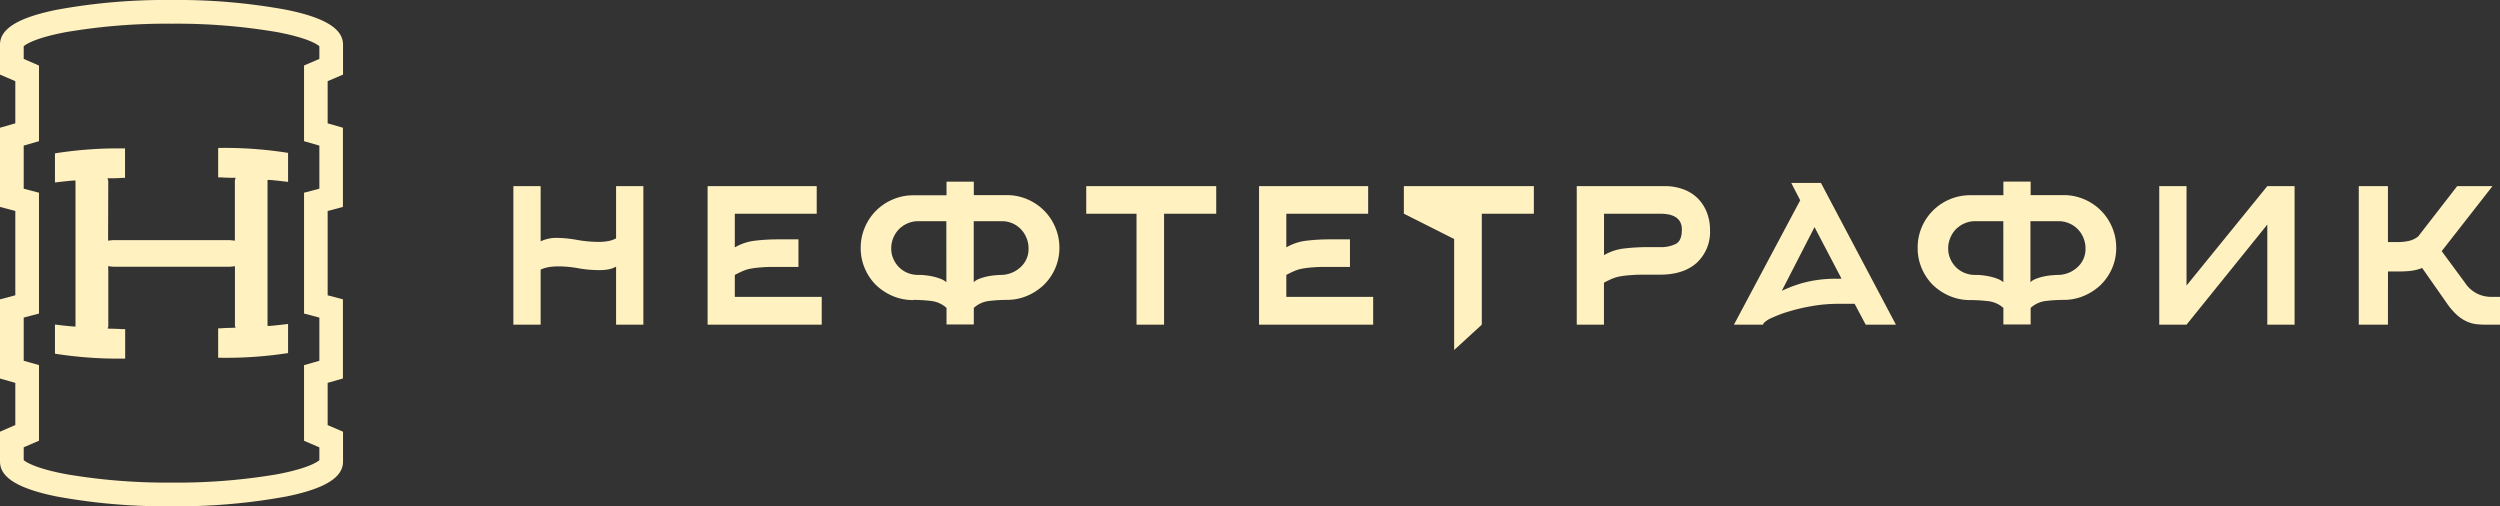 <?xml version="1.0" encoding="UTF-8"?> <svg xmlns="http://www.w3.org/2000/svg" viewBox="0 0 679.09 137.52"><rect x="0" y="0" width="679.09" height="137.52" fill="#333333" stroke="none"/> <defs> <style>.cls-1{fill:#fff1c0;}</style> </defs> <title>Ресурс 2</title> <g id="Слой_2" data-name="Слой 2"> <g id="Слой_1-2" data-name="Слой 1"> <path class="cls-1" d="M60,40.18h-.74v8l.69,0s1.42.09,2.88.12c.29,0,.75,0,1.17,0L63.8,49l0,14.85,0,1.52-1.33-.14H30.62l-1.26.13.05-16.16-.2-.77c.43,0,.89,0,1.17,0,1.46,0,2.88-.12,2.88-.12l.7,0v-8h-.75a110.12,110.12,0,0,0-17.66,1.25l-.62.1v7.91l.83-.1c1.36-.16,2.93-.34,4.32-.44h.43l0,39.42,0,.25h-.43c-1.39-.1-3-.28-4.32-.44l-.83-.1v7.91l.62.1a110.2,110.2,0,0,0,17.66,1.24H34v-8l-.7,0s-1.42-.09-2.88-.12c-.28,0-.74,0-1.17-.06l.17-.55,0-14.85-.05-1.52,1.34.14H62.57l1.25-.13,0,16.15L64,89c-.42,0-.88.06-1.17.06-1.46,0-2.88.12-2.88.12l-.69,0v8H60A110.2,110.2,0,0,0,77.63,96l.62-.1V88l-.83.1c-1.36.16-2.92.34-4.31.44h-.44l0-39.42,0-.25h.44c1.39.1,3,.28,4.31.44l.83.1V41.53l-.62-.1A110,110,0,0,0,60,40.18Z"></path> <path class="cls-1" d="M93.18,20.26V12.14c0-4.31-4.85-7.32-15.27-9.46A163,163,0,0,0,46.59,0,163,163,0,0,0,15.27,2.68C4.85,4.82,0,7.83,0,12.14v8.12l4.16,1.79V33.5L0,34.7V56.21l4.16,1.1v22.9L0,81.31v21.51L4.16,104v11.45L0,117.27v8.11c0,4.31,4.85,7.32,15.27,9.46a163.13,163.13,0,0,0,31.32,2.68,163,163,0,0,0,31.32-2.68c10.42-2.14,15.27-5.15,15.27-9.46v-8.11L89,115.47V104l4.15-1.2V81.31L89,80.21V57.31l4.15-1.1V34.7L89,33.5V22.05ZM46.59,131.09A162.17,162.17,0,0,1,18,128.81C9.4,127.2,7,125.43,6.44,125V121.5l4.15-1.79V99.17L6.44,98V86.27l4.15-1.1V52.35l-4.15-1.1V39.55l4.15-1.2V17.81L6.44,16V12.55C7,12.09,9.4,10.32,18,8.71A162.25,162.25,0,0,1,46.59,6.44,162.08,162.08,0,0,1,75.21,8.71c8.58,1.61,11,3.38,11.54,3.84V16l-4.16,1.79V38.35l4.16,1.2v11.7l-4.16,1.1V85.17l4.16,1.1V98l-4.16,1.19v20.54l4.16,1.79V125c-.52.46-3,2.23-11.54,3.84A162,162,0,0,1,46.59,131.09Z"></path> <path class="cls-1" d="M146.86,88.19h-7.41V50.56h7.41v15a9.8,9.8,0,0,1,4.43-.94,31.91,31.91,0,0,1,5.41.54,34.51,34.51,0,0,0,5.92.55,14.4,14.4,0,0,0,2.4-.19,7.84,7.84,0,0,0,2.33-.76V50.56h7.41V88.19h-7.41V72.43a7.1,7.1,0,0,1-2.18.76,13.85,13.85,0,0,1-2.25.18,32,32,0,0,1-5.82-.5,30.32,30.32,0,0,0-5.52-.51,15.76,15.76,0,0,0-2.4.18,9.3,9.3,0,0,0-2.32.69Z"></path> <path class="cls-1" d="M199.6,80.64h23.61v7.55h-31V50.56h29.64v7.49H199.6V67.2a14.14,14.14,0,0,1,5.49-1.82,52.93,52.93,0,0,1,6.28-.36h5.52V72.5h-5.52c-1.74,0-3.18,0-4.32.11a25.19,25.19,0,0,0-2.94.33,10,10,0,0,0-2.26.65c-.67.29-1.42.66-2.25,1.09Z"></path> <path class="cls-1" d="M248.06,81.51a14,14,0,0,1-5.6-1.12,15,15,0,0,1-4.54-3,14.13,14.13,0,0,1-3-4.47,13.74,13.74,0,0,1-1.12-5.56,14,14,0,0,1,1.12-5.59,14.2,14.2,0,0,1,7.59-7.59,14,14,0,0,1,5.6-1.13h9v-3.7h7.41V53h8.93a14,14,0,0,1,5.6,1.13,14.2,14.2,0,0,1,7.59,7.59,14,14,0,0,1,1.13,5.59,13.75,13.75,0,0,1-1.13,5.56,14.13,14.13,0,0,1-3.05,4.47,15,15,0,0,1-4.54,3,14,14,0,0,1-5.6,1.12,40.75,40.75,0,0,0-4.75.29,7.36,7.36,0,0,0-4.18,1.89v4.5h-7.41v-4.5a7.39,7.39,0,0,0-4.18-1.89,40.92,40.92,0,0,0-4.76-.29Zm9-21.43h-7.63a7.11,7.11,0,0,0-2.87.58,7.56,7.56,0,0,0-2.33,1.56,7.47,7.47,0,0,0-1.56,2.36,7.38,7.38,0,0,0-.58,2.91,6.82,6.82,0,0,0,.58,2.83,7.5,7.5,0,0,0,1.56,2.29,7,7,0,0,0,2.33,1.53,7.63,7.63,0,0,0,2.87.54c.63,0,1.31,0,2,.11a17.22,17.22,0,0,1,2.15.36,15,15,0,0,1,2,.62,5.68,5.68,0,0,1,1.49.87Zm15,14.6a7.9,7.9,0,0,0,5.19-2.14,6.6,6.6,0,0,0,2.14-5.05,7.38,7.38,0,0,0-.58-2.91A7.17,7.17,0,0,0,275,60.66a7.15,7.15,0,0,0-2.87-.58h-7.63V76.64a4.48,4.48,0,0,1,1.41-.87,14.7,14.7,0,0,1,2-.62,18.34,18.34,0,0,1,2.22-.36C270.86,74.72,271.52,74.68,272.11,74.68Z"></path> <path class="cls-1" d="M316.2,58.05V88.19h-7.48V58.05H295.06V50.56h35.31v7.49Z"></path> <path class="cls-1" d="M349.41,80.64H373v7.55H342V50.56h29.64v7.49H349.41V67.2a14,14,0,0,1,5.48-1.82,52.93,52.93,0,0,1,6.28-.36h5.53V72.5h-5.53c-1.74,0-3.18,0-4.32.11a25.19,25.19,0,0,0-2.94.33,10,10,0,0,0-2.25.65c-.68.29-1.43.66-2.25,1.09Z"></path> <path class="cls-1" d="M402.51,58.05V88.19L395,95.08V64.93l-13.66-6.88V50.56h35.31v7.49Z"></path> <path class="cls-1" d="M428.3,88.19V50.56h23.9a14.38,14.38,0,0,1,5,.84,10.78,10.78,0,0,1,3.89,2.4,11.1,11.1,0,0,1,2.5,3.77,12.78,12.78,0,0,1,.91,4.91,11.37,11.37,0,0,1-3.6,8.9q-3.58,3.23-10,3.23h-3.35c-1.74,0-3.18,0-4.32.11a26.78,26.78,0,0,0-3,.33,9.93,9.93,0,0,0-2.29.65c-.68.29-1.43.65-2.25,1.09v11.4Zm7.41-18.88a14,14,0,0,1,5.52-1.82,54,54,0,0,1,6.32-.36h3.35a9.08,9.08,0,0,0,4.32-.88c1.09-.58,1.63-1.86,1.63-3.85a4.2,4.2,0,0,0-.51-2.21A3.66,3.66,0,0,0,455,58.88a6,6,0,0,0-1.89-.65,13.1,13.1,0,0,0-2.21-.18H435.71Z"></path> <path class="cls-1" d="M486.57,49.69h8.06L515,88.19h-8.21l-3-5.66h-4.5a40.67,40.67,0,0,0-6.9.58,52.11,52.11,0,0,0-6.21,1.42,32.85,32.85,0,0,0-4.73,1.74,7.16,7.16,0,0,0-2.36,1.49l-.22.43H471l18-33.78Zm13.65,26-7.33-14L484,79a36.45,36.45,0,0,1,5.59-2.11,33.74,33.74,0,0,1,9.67-1.16Z"></path> <path class="cls-1" d="M535.17,81.51a14,14,0,0,1-5.6-1.12,15,15,0,0,1-4.54-3,14.13,14.13,0,0,1-3-4.47,13.74,13.74,0,0,1-1.12-5.56A14,14,0,0,1,522,61.75a14.2,14.2,0,0,1,7.59-7.59,14,14,0,0,1,5.6-1.13h9v-3.7h7.41V53h8.93a14,14,0,0,1,5.6,1.13,14.2,14.2,0,0,1,7.59,7.59,14,14,0,0,1,1.12,5.59,13.74,13.74,0,0,1-1.12,5.56,14.13,14.13,0,0,1-3.05,4.47,15,15,0,0,1-4.54,3,14,14,0,0,1-5.6,1.12,41.05,41.05,0,0,0-4.76.29,7.36,7.36,0,0,0-4.17,1.89v4.5h-7.41v-4.5A7.42,7.42,0,0,0,540,81.8a40.92,40.92,0,0,0-4.76-.29Zm9-21.43h-7.63a7.11,7.11,0,0,0-2.87.58,7.56,7.56,0,0,0-2.33,1.56,7.47,7.47,0,0,0-1.56,2.36,7.38,7.38,0,0,0-.58,2.91,6.82,6.82,0,0,0,.58,2.83,7.5,7.5,0,0,0,1.56,2.29,7,7,0,0,0,2.33,1.53,7.63,7.63,0,0,0,2.87.54c.63,0,1.31,0,2,.11a17.22,17.22,0,0,1,2.15.36,15,15,0,0,1,2,.62,5.68,5.68,0,0,1,1.49.87Zm15,14.6a7.9,7.9,0,0,0,5.19-2.14,6.6,6.6,0,0,0,2.14-5.05,7.38,7.38,0,0,0-.58-2.91,7.17,7.17,0,0,0-3.88-3.92,7.15,7.15,0,0,0-2.87-.58h-7.63V76.64a4.48,4.48,0,0,1,1.41-.87,14.7,14.7,0,0,1,2-.62,18.34,18.34,0,0,1,2.22-.36C558,74.72,558.63,74.68,559.22,74.68Z"></path> <path class="cls-1" d="M615.88,50.56h7.41V88.19h-7.41V61L593.94,88.19h-7.41V50.56h7.41v27Z"></path> <path class="cls-1" d="M648.65,88.19h-7.92V50.56h7.92V65.75h2.47a14.12,14.12,0,0,0,3.3-.33,6.25,6.25,0,0,0,2.44-1.19l10.6-13.67h9.59l-13.8,17.66,6.32,8.57a8.48,8.48,0,0,0,3.56,3.09,9,9,0,0,0,3.34.76h2.62v7.55h-3.27c-1,0-1.92,0-2.84-.1a9.32,9.32,0,0,1-2.76-.69,10.73,10.73,0,0,1-2.76-1.78,18.53,18.53,0,0,1-2.9-3.38l-6.62-9.45a11.49,11.49,0,0,1-3,.77,26.94,26.94,0,0,1-3.09.18h-3.19Z"></path> </g> </g> </svg> 